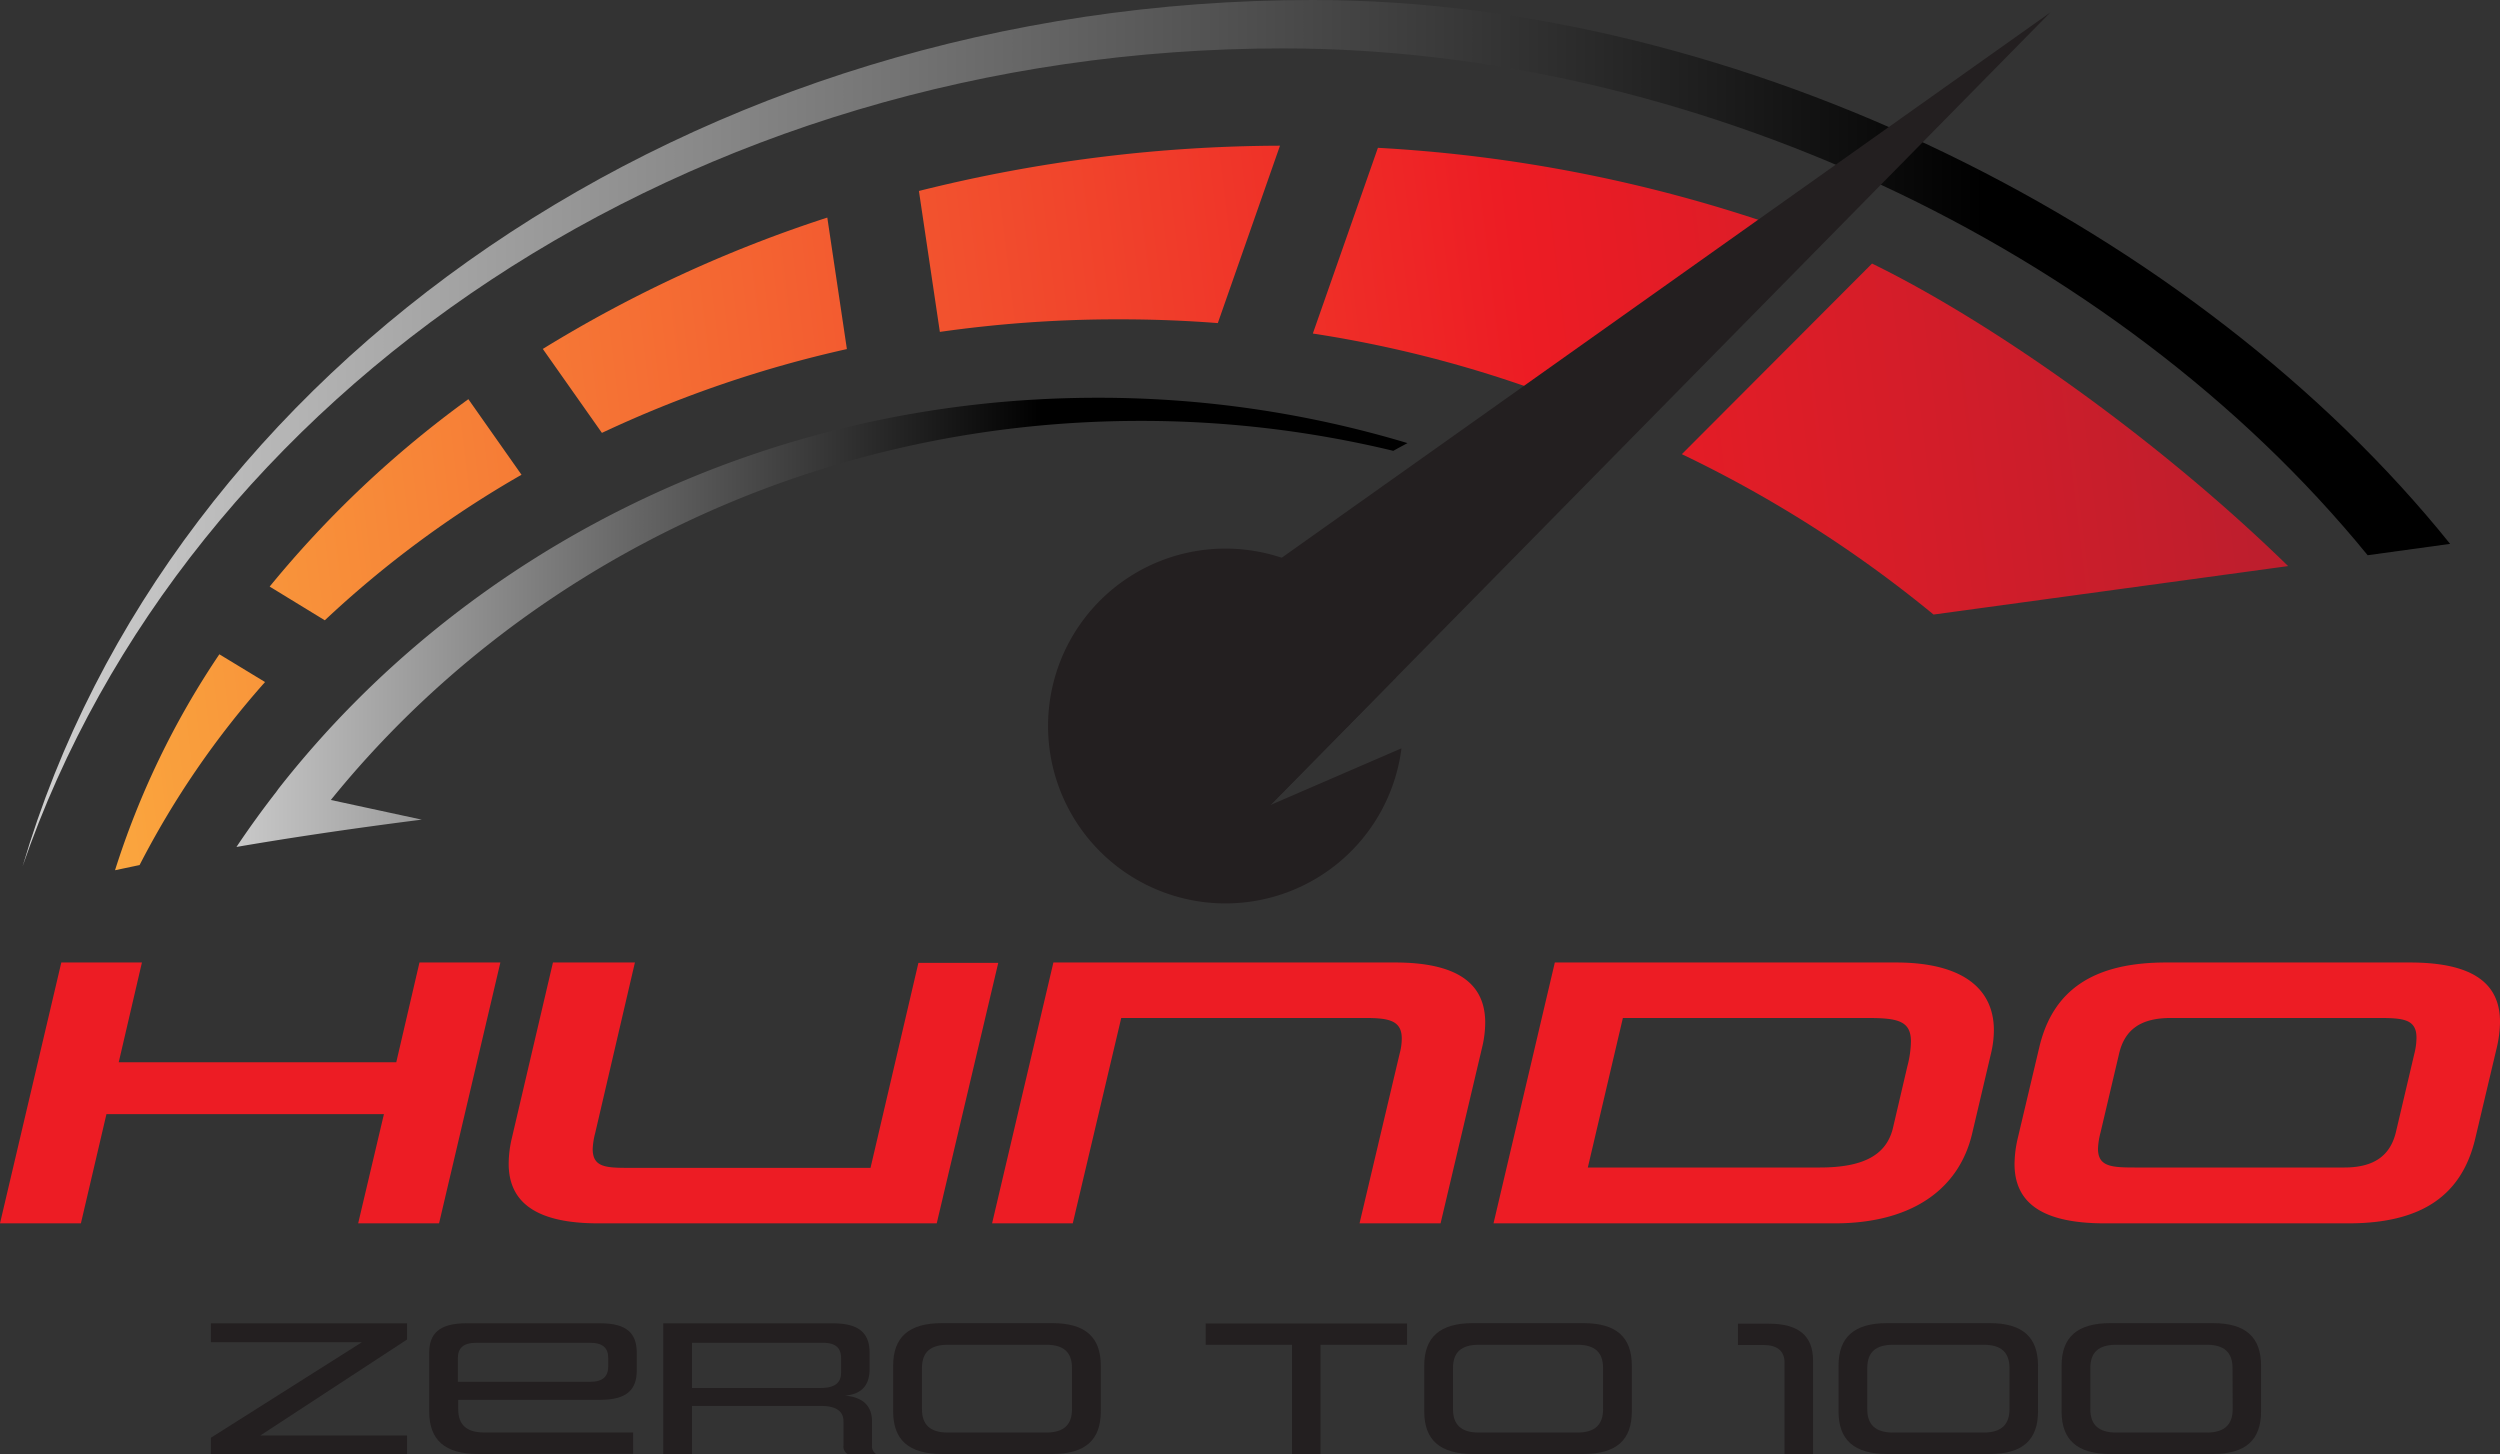 <svg xmlns="http://www.w3.org/2000/svg" xmlns:xlink="http://www.w3.org/1999/xlink" viewBox="0 0 352.29 204.89"><rect x="0" y="0" width="352.29" height="204.89" fill="#333333" stroke="none"/><defs><style>.cls-1{fill:url(#linear-gradient);}.cls-2{fill:url(#linear-gradient-2);}.cls-3{fill:url(#linear-gradient-3);}.cls-4{fill:url(#linear-gradient-4);}.cls-5{fill:url(#linear-gradient-5);}.cls-6{fill:url(#linear-gradient-6);}.cls-7{fill:url(#linear-gradient-7);}.cls-8{fill:#231f20;}.cls-9{fill:url(#linear-gradient-8);}.cls-10{fill:#ed1c24;}</style><linearGradient id="linear-gradient" x1="-4.3" y1="79.14" x2="318.92" y2="39.88" gradientUnits="userSpaceOnUse"><stop offset="0" stop-color="#fbb040"/><stop offset="0.68" stop-color="#ed1c24"/><stop offset="1" stop-color="#be1e2d"/></linearGradient><linearGradient id="linear-gradient-2" x1="-6.77" y1="58.87" x2="316.45" y2="19.61" xlink:href="#linear-gradient"/><linearGradient id="linear-gradient-3" x1="-7.29" y1="54.52" x2="315.93" y2="15.26" xlink:href="#linear-gradient"/><linearGradient id="linear-gradient-4" x1="-0.51" y1="110.34" x2="322.71" y2="71.08" xlink:href="#linear-gradient"/><linearGradient id="linear-gradient-5" x1="-5.92" y1="65.81" x2="317.3" y2="26.56" xlink:href="#linear-gradient"/><linearGradient id="linear-gradient-6" x1="-57.75" y1="61.03" x2="348.68" y2="61.03" gradientUnits="userSpaceOnUse"><stop offset="0" stop-color="#fff"/><stop offset="0.83"/></linearGradient><linearGradient id="linear-gradient-7" x1="-39.77" y1="87.7" x2="226.83" y2="87.7" gradientUnits="userSpaceOnUse"><stop offset="0.16" stop-color="#fff"/><stop offset="0.7"/></linearGradient><linearGradient id="linear-gradient-8" x1="13.63" y1="92.79" x2="315.22" y2="56.17" xlink:href="#linear-gradient"/></defs><g id="Layer_2" data-name="Layer 2"><g id="logo"><path class="cls-1" d="M45.77,87.41A147.56,147.56,0,0,1,73.49,66.9L66,56.25A149.26,149.26,0,0,0,38,82.66Z"/><path class="cls-2" d="M76.49,49.17,84.82,61a166,166,0,0,1,34.52-11.81l-2.76-18.53A185.56,185.56,0,0,0,76.49,49.17Z"/><path class="cls-3" d="M129.49,26.91l2.95,19.86A177.15,177.15,0,0,1,157.88,45q6.94,0,13.73.53l8.76-25A211.57,211.57,0,0,0,129.49,26.91Z"/><path class="cls-4" d="M19.67,121.9A124.33,124.33,0,0,1,37.35,96.11L30.91,92.2a117.88,117.88,0,0,0-14.7,30.43Z"/><path class="cls-5" d="M194.17,20.83,185,47a168.52,168.52,0,0,1,40.22,11.4l26.11-26.21A206.68,206.68,0,0,0,194.17,20.83Z"/><path class="cls-6" d="M180.8,6.82c57,0,117.07,27.59,152.84,71.42l11.62-1.6C309.63,32.3,245.34,0,185,0,97.37,0,23.8,51.9,3.19,122.06,26.18,55.39,97,6.82,180.8,6.82Z"/><path class="cls-7" d="M160.75,59.31a151.44,151.44,0,0,1,35.59,4.22c.67-.38,1.35-.74,2-1.09a151.08,151.08,0,0,0-43.65-6.39c-47.3,0-89.25,21.67-115.44,55.09h0l-.33.46q-2.94,3.78-5.6,7.75c7.45-1.28,16.1-2.58,26.11-3.85l-12.81-2.77C72.9,80.26,114.24,59.31,160.75,59.31Z"/><polygon class="cls-8" points="165.31 89.45 288.94 1.74 288.94 1.74 179.04 113.45 165.31 89.45"/><path class="cls-8" d="M179,113.45l17.73-18a25,25,0,1,0,.76,10Z"/><path class="cls-9" d="M322.43,79.77c-18.57-18.14-42.06-34.55-58.63-42.63L237,64a174.17,174.17,0,0,1,35.47,22.6Z"/><path class="cls-8" d="M29.72,204.89V202.6L51,189.14H29.72v-2.66H57.36v2.28L36.69,202.28H57.36v2.61Z"/><path class="cls-8" d="M67.35,204.89c-4.69,0-6.87-2-6.87-6v-8.26c0-2.69,1.41-4.16,5.23-4.16H84.57c3.82,0,5.16,1.47,5.16,4.16v2.47c0,2.69-1.34,4.16-5.16,4.16h-20v1.31c0,2.17,1.14,3.29,3.65,3.29h21v3ZM85.71,191.4c0-1.41-.7-2.18-2.58-2.18h-16c-1.88,0-2.61.77-2.61,2.18v3.32H83.13c1.88,0,2.58-.79,2.58-2.21Z"/><path class="cls-8" d="M119.43,204.89a1.22,1.22,0,0,1-.57-1.2v-3.4c0-1.58-1.28-2.17-3.15-2.17H97.51v6.77H93.46V186.48h23.92c3.79,0,5.16,1.47,5.16,4.16v2.28c0,3.13-2.11,3.62-3.48,3.75,1.51.11,3.82.71,3.82,3.62v3.4a1.27,1.27,0,0,0,.57,1.2Zm-.91-13.49c0-1.41-.7-2.18-2.58-2.18H97.51v6.37h18.1c1.74,0,2.91-.52,2.91-2.15Z"/><path class="cls-8" d="M132.73,204.89c-4.69,0-6.87-2-6.87-6v-6.44c0-4,2.18-6,6.87-6h15.55c4.69,0,6.84,2,6.84,6v6.44c0,4-2.15,6-6.84,6Zm18.33-12.1c0-2.21-1.14-3.29-3.62-3.29H133.57c-2.51,0-3.65,1.08-3.65,3.29v5.79c0,2.17,1.14,3.29,3.65,3.29h13.87c2.48,0,3.62-1.12,3.62-3.29Z"/><path class="cls-8" d="M182.06,204.89V189.5H169.9v-3h28.38v3h-12.2v15.39Z"/><path class="cls-8" d="M207.57,204.89c-4.69,0-6.87-2-6.87-6v-6.44c0-4,2.18-6,6.87-6h15.54c4.7,0,6.84,2,6.84,6v6.44c0,4-2.14,6-6.84,6Zm18.33-12.1c0-2.21-1.14-3.29-3.62-3.29H208.4c-2.51,0-3.65,1.08-3.65,3.29v5.79c0,2.17,1.14,3.29,3.65,3.29h13.88c2.48,0,3.62-1.12,3.62-3.29Z"/><path class="cls-8" d="M251.47,204.89V192c0-1.6-1-2.47-3-2.47H244.9v-3h4.39c4.22,0,6.2,1.77,6.2,5.19v13.22Z"/><path class="cls-8" d="M265.94,204.89c-4.69,0-6.86-2-6.86-6v-6.44c0-4,2.17-6,6.86-6h14.45c4.65,0,6.8,2,6.8,6v6.44c0,4-2.15,6-6.8,6Zm17.23-12.1c0-2.21-1.17-3.29-3.62-3.29H266.78c-2.51,0-3.65,1.08-3.65,3.29v5.79c0,2.17,1.14,3.29,3.65,3.29h12.77c2.45,0,3.62-1.12,3.62-3.29Z"/><path class="cls-8" d="M297.38,204.89c-4.69,0-6.87-2-6.87-6v-6.44c0-4,2.18-6,6.87-6h14.44c4.66,0,6.8,2,6.8,6v6.44c0,4-2.14,6-6.8,6Zm17.22-12.1c0-2.21-1.17-3.29-3.62-3.29H298.22c-2.52,0-3.66,1.08-3.66,3.29v5.79c0,2.17,1.14,3.29,3.66,3.29H311c2.45,0,3.62-1.12,3.62-3.29Z"/><path class="cls-10" d="M50.47,172.39,54.1,157H15L11.4,172.39H0l8.64-36.76H20l-3.27,14.06H55.84l3.27-14.06h11.4l-8.64,36.76Z"/><path class="cls-10" d="M84.31,172.39c-8.56,0-12.63-2.82-12.63-8.41a16.07,16.07,0,0,1,.43-3.53l5.81-24.82H89.47l-5.59,24a10.5,10.5,0,0,0-.36,2.28c0,2.6,1.88,2.66,5.15,2.66h34l6.75-28.89h11.25L132,172.39Z"/><path class="cls-10" d="M191.58,172.39l5.66-23.95a8,8,0,0,0,.29-2.11c0-2.56-1.89-2.88-5.16-2.88H158l-6.83,28.94H139.8l8.64-36.76h48.14c8.65,0,12.71,2.88,12.71,8.47a15.22,15.22,0,0,1-.43,3.47L203,172.39Z"/><path class="cls-10" d="M210.46,172.39l8.64-36.76h48.07c9.23,0,13.8,3.58,13.8,9.55a14.35,14.35,0,0,1-.43,3.37l-2.62,11.13c-1.81,7.82-8.42,12.71-19.39,12.71Zm58.31-22.1a14.57,14.57,0,0,0,.51-3.53c0-2.93-1.89-3.31-6.17-3.31H228.69l-4.94,21.07h32.68c5.95,0,9.36-1.63,10.31-5.54Z"/><path class="cls-10" d="M296.59,172.39c-8.64,0-12.71-2.77-12.71-8.36a16.55,16.55,0,0,1,.44-3.58l3.05-12.88c1.89-8,7.55-11.94,17.86-11.94h34.35c8.64,0,12.71,2.77,12.71,8.36a16.55,16.55,0,0,1-.44,3.58l-3.05,12.88c-1.89,8-7.55,11.94-17.86,11.94Zm43.64-23.95a9.12,9.12,0,0,0,.29-2.22c0-2.56-1.81-2.77-5.23-2.77h-29.4c-4.22,0-6.47,1.63-7.27,5L296,159.58a10.5,10.5,0,0,0-.36,2.28c0,2.55,1.89,2.66,5.3,2.66h29.41c4.21,0,6.46-1.69,7.26-4.94Z"/></g></g></svg>